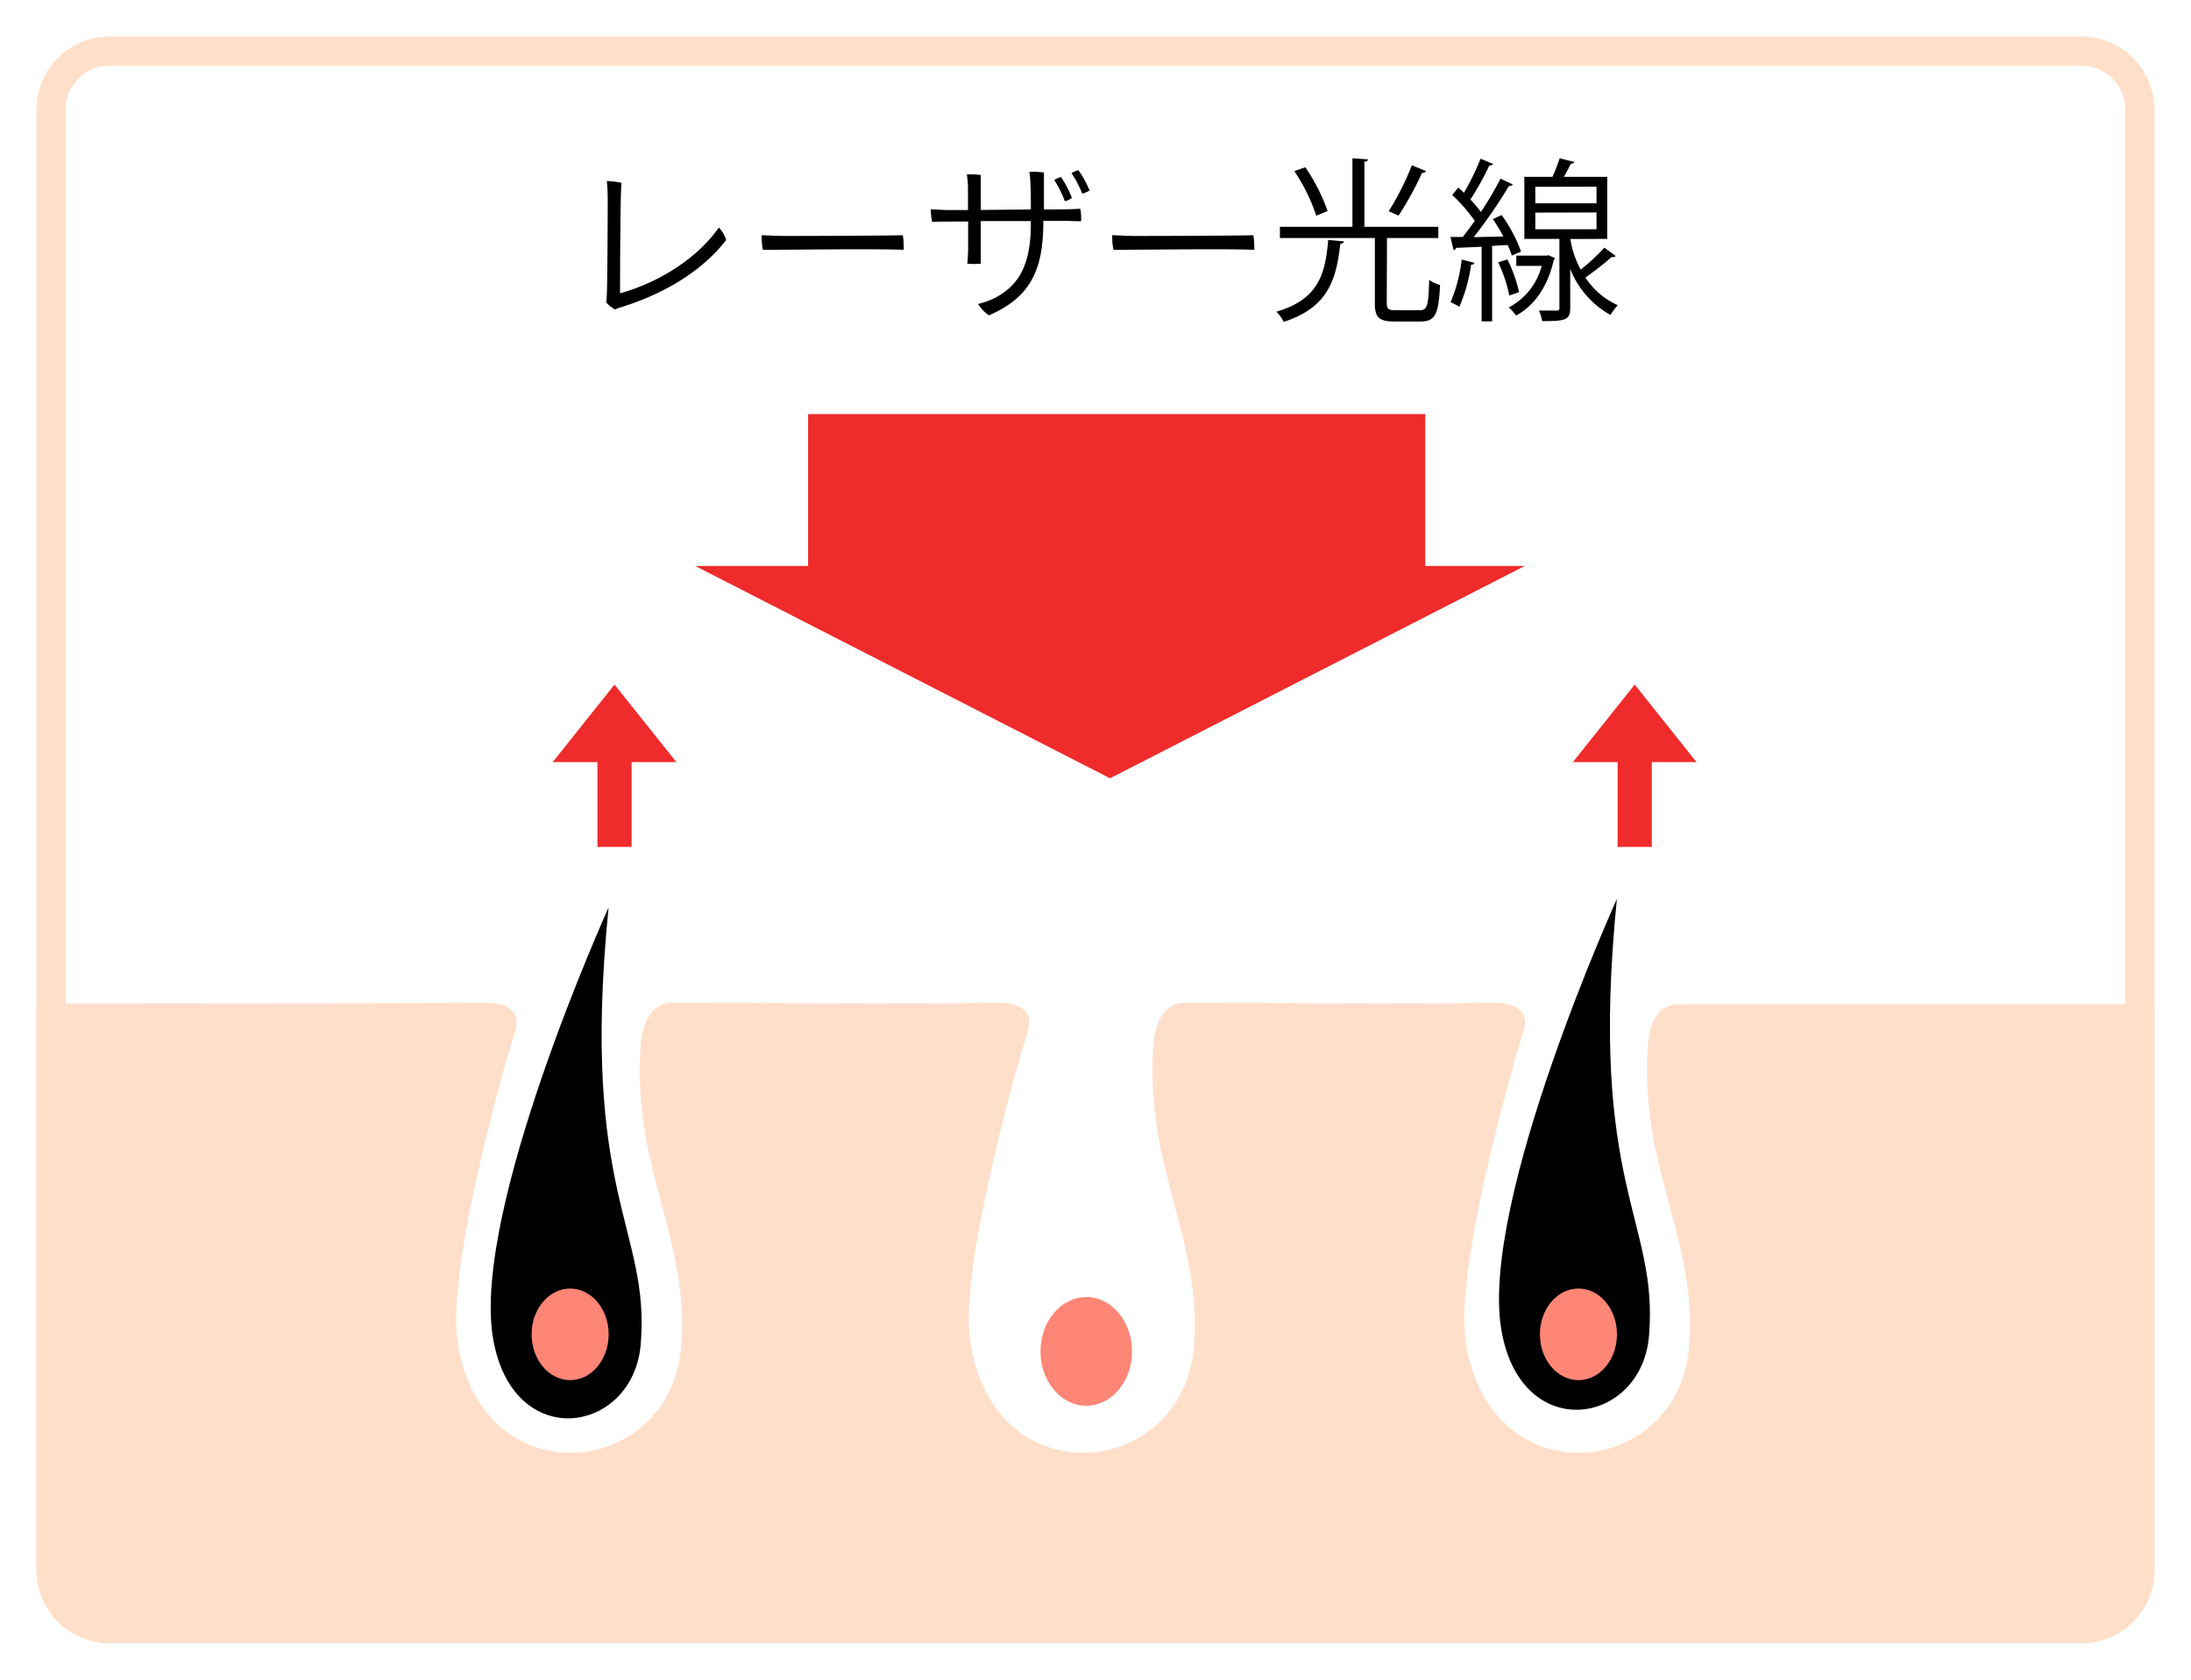 <svg id="レイヤー_1" data-name="レイヤー 1" xmlns="http://www.w3.org/2000/svg" xmlns:xlink="http://www.w3.org/1999/xlink" viewBox="0 0 300 230"><defs><style>.cls-1{fill:none;}.cls-2{clip-path:url(#clip-path);}.cls-3{fill:#ef2b2b;}.cls-4{fill:#ff8676;}.cls-5{fill:#ffdfca;}.cls-6{clip-path:url(#clip-path-2);}</style><clipPath id="clip-path"><rect class="cls-1" x="5" y="5" width="290" height="220" rx="10"/></clipPath><clipPath id="clip-path-2"><rect class="cls-1" x="481.5" y="5" width="290" height="220" rx="10"/></clipPath></defs><title>menu-fullmld-04</title><g class="cls-2"><path d="M83.09,40.28c.07-1.49.12-9,.12-13.09a23.1,23.1,0,0,0-.12-2.4,11.25,11.25,0,0,1,2,.24c-.17,2-.19,13.78-.19,15.13,3.91-1.06,9.89-3.87,13.53-9a4.24,4.24,0,0,1,1,1.7c-2.73,3.56-7.41,7-14.21,9.15a7.21,7.21,0,0,0-1,.36A4.15,4.15,0,0,1,83,41.4,10.64,10.64,0,0,0,83.09,40.28Z"/><path d="M107.62,32.31c5.35,0,14.35-.05,16-.1a11.72,11.72,0,0,1,.12,2c-3.12-.17-16.54,0-19.28,0a9.05,9.05,0,0,1-.17-2C104.81,32.21,106.2,32.31,107.62,32.31Z"/><path d="M145.92,28.66c.53,0,1.42-.05,2-.07a6.65,6.65,0,0,1,.1,1.7c-.51,0-1.11,0-1.76-.05h-3.4c0,6.41-1.52,10.37-7.45,12.94a5,5,0,0,1-1.48-1.56,11.62,11.62,0,0,0,2.3-.82c3.12-1.68,4.92-4.24,4.92-10.25v-.28l-6.86,0V36.1a9.5,9.5,0,0,1-1.85,0c.05-.34.09-1.08.12-1.83,0-1,0-2.47,0-3.93l-2.76,0c-.5,0-1.51,0-2.16.05a7.39,7.39,0,0,1-.19-1.73c.72.05,1.25.05,2.09.1.36,0,1.49,0,3,0l0-2.88c0-.67-.07-1.42-.15-2a9.77,9.77,0,0,1,1.9.09c0,.39,0,2.45,0,4.78l6.86-.07c0-1.25,0-2.5-.05-3.15a11.89,11.89,0,0,0-.16-2,12.46,12.46,0,0,1,2,.09c0,.7,0,2.93,0,5.07Zm-.12-1.11a13.59,13.59,0,0,0-1.46-2.9,3.84,3.84,0,0,1,.93-.41,13,13,0,0,1,1.49,2.86A2.32,2.32,0,0,1,145.8,27.55Zm3.39-1.48a3.42,3.42,0,0,1-1,.45,16.19,16.19,0,0,0-1.47-2.81,3,3,0,0,1,.94-.4A14.32,14.32,0,0,1,149.19,26.07Z"/><path d="M155.62,32.31c5.35,0,14.35-.05,16-.1a11.72,11.72,0,0,1,.12,2c-3.12-.17-16.54,0-19.28,0a9.05,9.05,0,0,1-.17-2C152.81,32.21,154.2,32.31,155.62,32.31Z"/><path d="M184,33.05c0,.19-.19.31-.48.34-.55,4.85-1.63,8.71-7.75,10.68a5.28,5.28,0,0,0-1-1.39c5.74-1.68,6.7-5.12,7.09-9.82Zm5.88,8.43c0,.79.19,1,1.18,1h3.36c1,0,1.17-.6,1.27-4.16a4.32,4.32,0,0,0,1.49.7c-.19,3.94-.63,5-2.64,5h-3.63c-2.08,0-2.66-.55-2.66-2.49V32.59h-13V31.06h9.93V21.67l2.12.15c0,.17-.15.29-.48.33v8.91h10.12v1.53h-6.81a1.74,1.74,0,0,1-.22,0ZM178.73,22.9a25.85,25.85,0,0,1,3.05,6l-1.56.63a24.34,24.34,0,0,0-3-6.1Zm16.54.53a.61.61,0,0,1-.56.24,44.23,44.23,0,0,1-3.21,5.85s-1.35-.6-1.35-.6a37.41,37.41,0,0,0,3.17-6.29Z"/><path d="M205.61,29.45a20.09,20.09,0,0,1,2.66,5L207,35a9.34,9.34,0,0,0-.56-1.44c-.71,0-1.44.07-2.13.12V44h-1.44V33.79l-3.51.15c0,.17-.16.26-.33.31l-.43-1.8h1.68c.52-.65,1.08-1.39,1.65-2.21a23.29,23.29,0,0,0-3.09-3.55l.84-1c.24.21.5.45.76.72a36,36,0,0,0,2.29-4.68l1.7.72q-.1.21-.51.21a36.71,36.71,0,0,1-2.59,4.66,18.16,18.16,0,0,1,1.44,1.7,45.53,45.53,0,0,0,2.69-4.56l1.68.8a.6.6,0,0,1-.53.21,68.62,68.62,0,0,1-4.82,7l4.06-.08A26.05,26.05,0,0,0,204.41,30ZM201.91,36a.48.48,0,0,1-.48.24A22,22,0,0,1,199.82,42a10.51,10.51,0,0,0-1.2-.62,20.9,20.9,0,0,0,1.52-5.84Zm4.49-.48A20.55,20.55,0,0,1,208,40c-.29.1-.58.22-1.34.46a19.84,19.84,0,0,0-1.52-4.54Zm5.62-.58.91.41a.38.38,0,0,1-.17.22c-.86,3.77-2.71,6.29-5.18,7.65a5.05,5.05,0,0,0-1-1.12,9,9,0,0,0,4.52-5.69h-3.48V35h4.17Zm3-2.21a12.63,12.63,0,0,0,1.42,4.18,26.63,26.63,0,0,0,3.24-3c1.18.88,1.37,1,1.54,1.15a.52.52,0,0,1-.53.12A42.28,42.28,0,0,1,217.08,38a10.21,10.21,0,0,0,4.44,3.79,7.45,7.45,0,0,0-1,1.34A12.42,12.42,0,0,1,215,36.82V42.2c0,1.63-.67,1.77-3.84,1.77a5.32,5.32,0,0,0-.45-1.44c1.15,0,2.13,0,2.42,0s.39-.1.39-.36V32.71h-4.8V24.22h3.84a23.05,23.05,0,0,0,1-2.55l2,.51c-.05.14-.22.24-.48.24-.24.5-.58,1.17-.94,1.8h5.93v8.49Zm-4.8-7.15v2.26h8.38V25.56Zm0,3.53v2.28h8.38V29.09Z"/><polygon class="cls-3" points="195.15 77.5 195.15 56.7 110.65 56.7 110.65 77.5 95.2 77.5 151.99 106.57 208.77 77.5 195.15 77.5"/><rect class="cls-3" x="81.8" y="99.59" width="4.68" height="16.38"/><polygon class="cls-3" points="75.68 104.35 84.14 93.74 92.61 104.35 75.68 104.35"/><rect class="cls-3" x="221.49" y="99.59" width="4.68" height="16.38"/><polygon class="cls-3" points="215.37 104.35 223.83 93.74 232.29 104.35 215.37 104.35"/><path d="M83.33,124.26S64.57,165.66,67.5,183.2c2.64,15.84,19.2,13.19,20.23.88C89.06,168.2,79.38,163.8,83.33,124.26Z"/><path class="cls-4" d="M83.34,182.71c0,3.46-2.36,6.27-5.27,6.27s-5.28-2.81-5.28-6.27,2.36-6.27,5.28-6.27S83.34,179.25,83.34,182.71Z"/><path d="M221.39,123.09s-18.76,41.4-15.83,58.94c2.64,15.84,19.2,13.19,20.23.88C227.12,167,217.44,162.63,221.39,123.09Z"/><path class="cls-4" d="M221.4,182.71c0,3.46-2.36,6.27-5.27,6.27s-5.28-2.81-5.28-6.27,2.36-6.27,5.28-6.27S221.4,179.25,221.4,182.71Z"/><path class="cls-4" d="M155,185.05c0,4.11-2.8,7.44-6.26,7.44s-6.27-3.33-6.27-7.44,2.8-7.45,6.27-7.45S155,180.94,155,185.05Z"/><path class="cls-5" d="M229.84,137.53c-3.51,0-4.07,3.65-4.21,5.7-1.2,16.71,6.87,26.49,5.64,41.24-1.52,18.17-27.74,20.77-30.62-1.22-1.4-10.66,7.36-40.34,7.87-41.77.73-2,.31-4.25-4.23-4.17-12.35.2-32.31,0-42,0-3.51,0-4.24,3.87-4.38,5.92-1.19,16.71,6.79,26.49,5.56,41.24-1.53,18.17-27.79,20.77-30.67-1.22-1.39-10.66,7.34-40.34,7.85-41.77.73-2,.3-4.25-4.24-4.17-12.34.2-34.66,0-44.31,0-3.51,0-4.24,3.87-4.39,5.92-1.19,16.71,6.79,26.49,5.56,41.24-1.52,18.17-27.79,20.77-30.67-1.22-1.39-10.66,7.34-40.34,7.85-41.77.73-2,.27-4.25-4.26-4.17-12.35.2-331.87.07-331.87.07V307h833.3V137.38Z"/></g><path class="cls-5" d="M285,9a6,6,0,0,1,6,6V215a6,6,0,0,1-6,6H15a6,6,0,0,1-6-6V15a6,6,0,0,1,6-6H285m0-4H15A10,10,0,0,0,5,15V215a10,10,0,0,0,10,10H285a10,10,0,0,0,10-10V15A10,10,0,0,0,285,5Z"/><g class="cls-6"><path class="cls-5" d="M708.29,127.33c-3.51,0-3.51,3.65-3.66,5.7-1.19,16.71,7.16,26.49,5.93,41.24C709,192.44,683,195,680.07,173.05c-1.39-10.66,7.43-40.34,7.94-41.77.73-2.05.34-4.25-4.19-4.17-12.35.2-32.3,0-42,0-3.51,0-4.23,3.87-4.38,5.92-1.19,16.71,6.8,26.49,5.56,41.24-1.52,18.17-27.78,20.77-30.66-1.22-1.39-10.66,7.34-40.34,7.86-41.77.73-2.05.29-4.25-4.25-4.17-12.34.2-34.66,0-44.31,0-3.51,0-4.24,3.87-4.39,5.92-1.19,16.71,6.8,26.49,5.56,41.24-1.52,18.17-27.79,20.77-30.67-1.22-1.39-10.66,7.34-40.34,7.86-41.77.73-2.05-.85-4.25-5.38-4.17-12.34.2-273.17.07-273.17.07V296.8h754V127.18Z"/></g></svg>